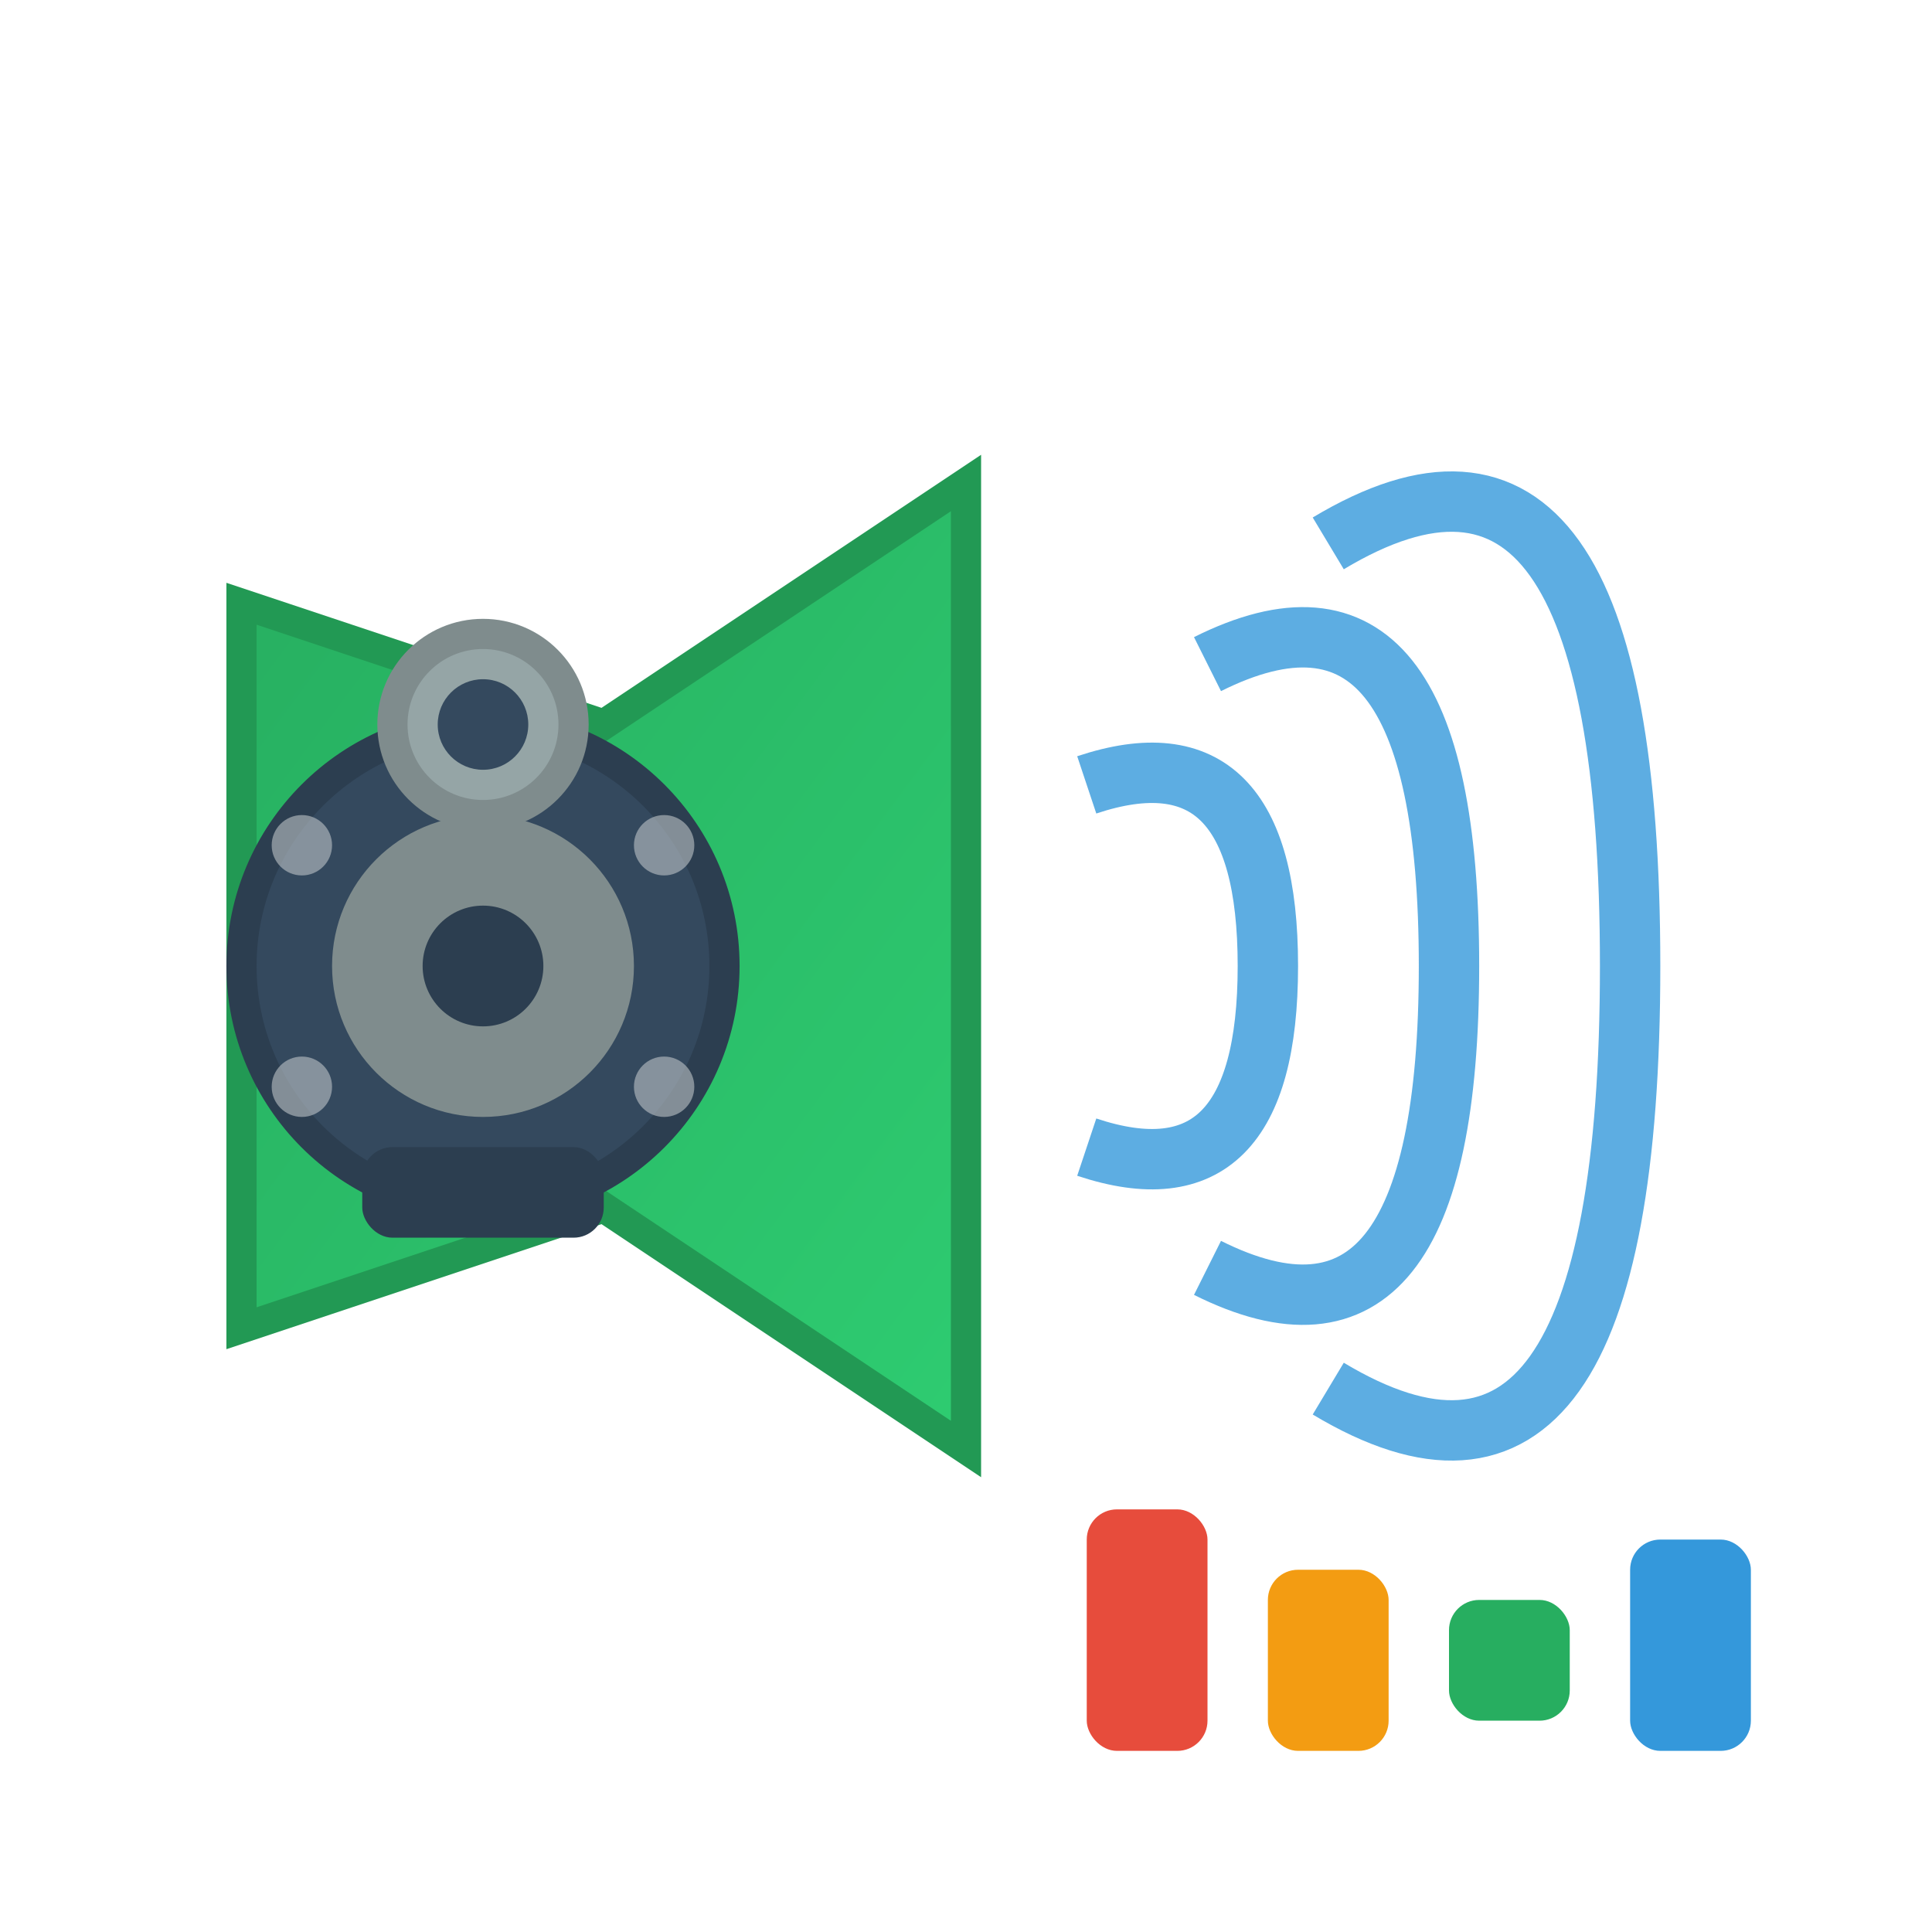 <svg xmlns="http://www.w3.org/2000/svg" viewBox="0 0 64 64" width="64" height="64">
    <defs>
        <linearGradient id="soundGrad" x1="0%" y1="0%" x2="100%" y2="100%">
            <stop offset="0%" style="stop-color:#27ae60;stop-opacity:1" />
            <stop offset="100%" style="stop-color:#2ecc71;stop-opacity:1" />
        </linearGradient>
    </defs>
    
    <!-- Speaker cone -->
    <path d="M8 20 L8 44 L20 40 L32 48 L32 16 L20 24 Z" fill="url(#soundGrad)" stroke="#229954" stroke-width="1"/>
    
    <!-- Sound waves -->
    <g stroke="#3498db" stroke-width="2" fill="none" opacity="0.8">
        <!-- Wave 1 -->
        <path d="M36 26 Q42 24 42 32 Q42 40 36 38"/>
        <!-- Wave 2 -->
        <path d="M40 22 Q48 18 48 32 Q48 46 40 42"/>
        <!-- Wave 3 -->
        <path d="M44 18 Q54 12 54 32 Q54 52 44 46"/>
    </g>
    
    <!-- Woofer -->
    <circle cx="16" cy="32" r="8" fill="#34495e" stroke="#2c3e50" stroke-width="1"/>
    <circle cx="16" cy="32" r="5" fill="#7f8c8d"/>
    <circle cx="16" cy="32" r="2" fill="#2c3e50"/>
    
    <!-- Tweeter -->
    <circle cx="16" cy="24" r="3" fill="#95a5a6" stroke="#7f8c8d" stroke-width="1"/>
    <circle cx="16" cy="24" r="1.5" fill="#34495e"/>
    
    <!-- Bass port -->
    <rect x="12" y="38" width="8" height="3" rx="1" fill="#2c3e50"/>
    
    <!-- Speaker grille dots -->
    <g fill="#bdc3c7" opacity="0.6">
        <circle cx="10" cy="28" r="1"/>
        <circle cx="22" cy="28" r="1"/>
        <circle cx="10" cy="36" r="1"/>
        <circle cx="22" cy="36" r="1"/>
    </g>
    
    <!-- Volume indicator -->
    <g transform="translate(36, 50)">
        <rect x="0" y="0" width="4" height="8" rx="1" fill="#e74c3c"/>
        <rect x="6" y="2" width="4" height="6" rx="1" fill="#f39c12"/>
        <rect x="12" y="3" width="4" height="4" rx="1" fill="#27ae60"/>
        <rect x="18" y="1" width="4" height="7" rx="1" fill="#3498db"/>
    </g>
</svg>
